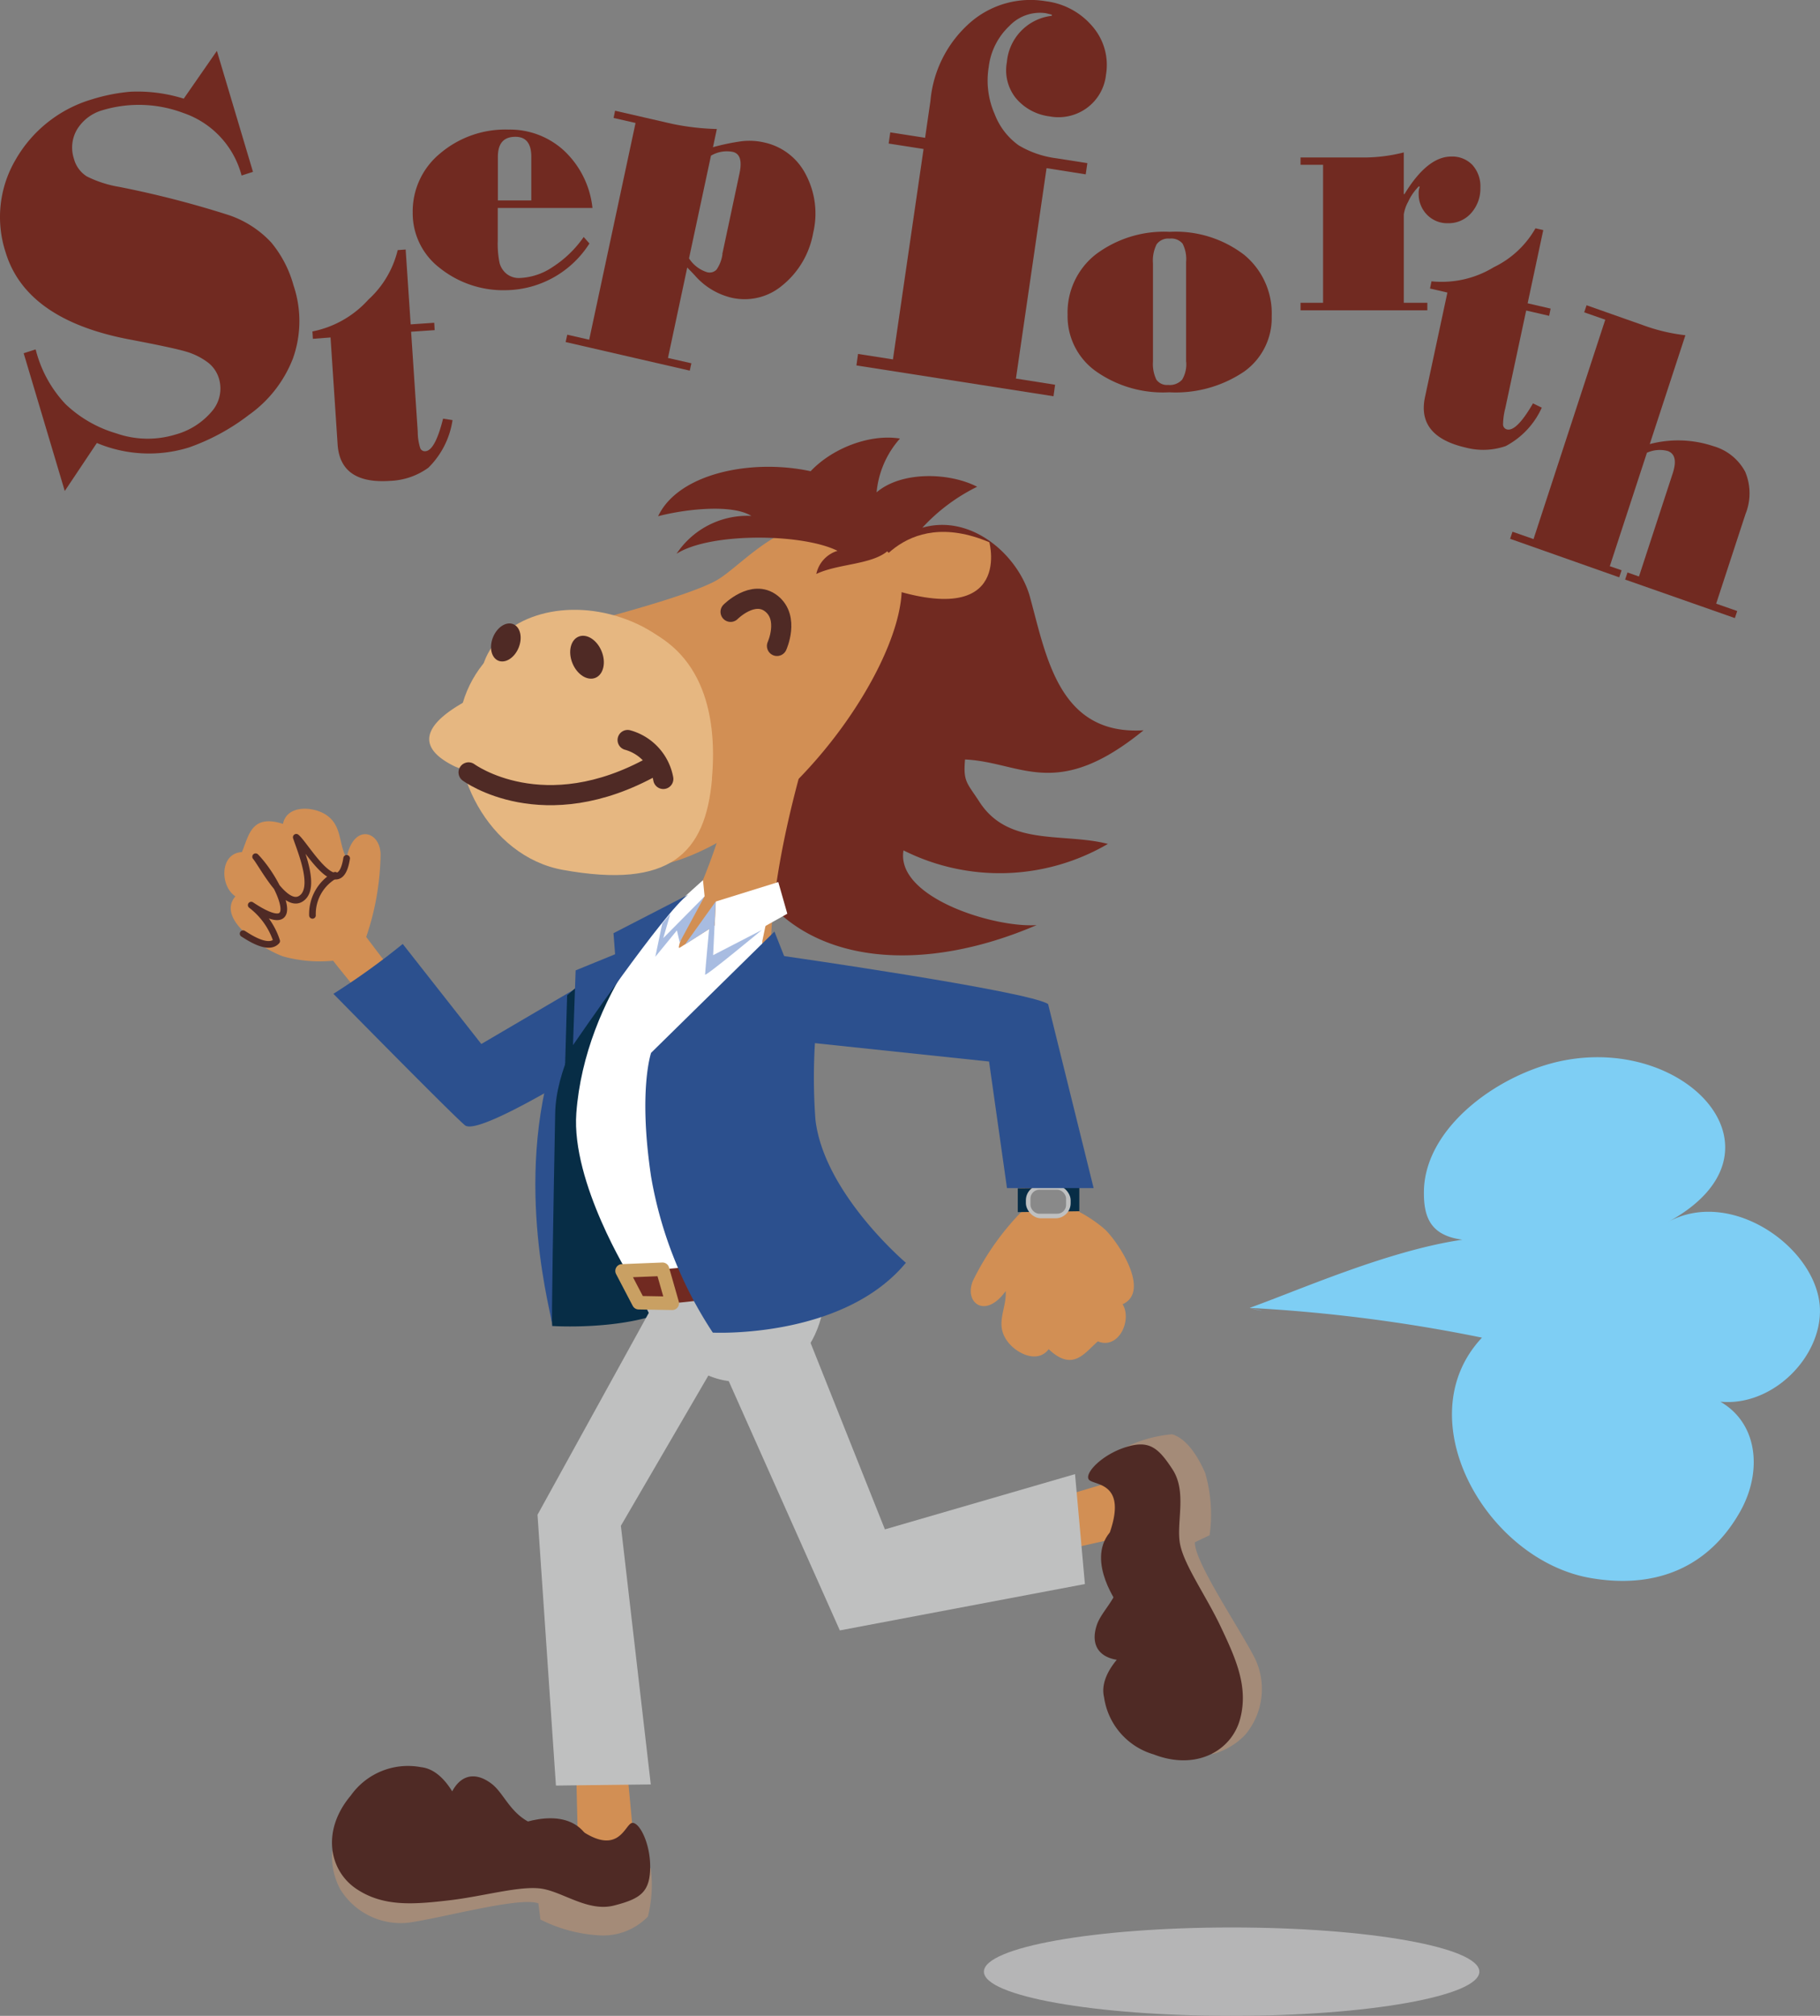 <svg xmlns="http://www.w3.org/2000/svg" width="90.324" height="100" viewBox="0 0 90.324 100">
  <rect x="0" y="0" width="90.324" height="100" fill="#808080" stroke="none"/>
  <g id="logo" transform="translate(0.007 0.005)">
    <g id="グループ_9" data-name="グループ 9" transform="translate(-0.007 -0.005)">
      <path id="パス_1" data-name="パス 1" d="M84.84,84.182C87.3,83.3,91.733,81.331,95.4,80.8c-1.593-.212-1.93-1.126-1.908-2.427.066-3.216,3.815-5.869,6.966-6.469,6.205-1.184,11.424,4.6,5.146,8.018,3.194-1.762,7.536,1.389,7.543,4.4.015,2.858-3.486,5.76-6.549,3.991,3.34.46,3.954,3.581,2.573,6-1.535,2.7-4.115,3.83-7.382,3.274-5.189-.877-9.195-7.908-5.416-11.929a78.527,78.527,0,0,0-11.527-1.476c.234.08,1.221.27,0,0Z" transform="translate(-22.825 -19.302)" fill="#7ecef4"/>
      <ellipse id="楕円形_1" data-name="楕円形 1" cx="12.294" cy="2.193" rx="12.294" ry="2.193" transform="translate(48.83 95.615)" fill="#b5b5b6"/>
      <g id="グループ_1" data-name="グループ 1">
        <path id="パス_2" data-name="パス 2" d="M11.985,9.641a4.482,4.482,0,0,0-2.9-3.114,6.265,6.265,0,0,0-3.991-.139,2.184,2.184,0,0,0-1.272.95A1.77,1.77,0,0,0,3.66,8.793a1.482,1.482,0,0,0,.643.884,5.682,5.682,0,0,0,1.608.519,48.9,48.9,0,0,1,5.438,1.4,5.092,5.092,0,0,1,2.1,1.352,5.68,5.68,0,0,1,1.111,2.134,5.53,5.53,0,0,1-.029,3.625,6.151,6.151,0,0,1-2.185,2.8,10.661,10.661,0,0,1-2.975,1.615A6.685,6.685,0,0,1,4.8,22.9L3.207,25.282,1.168,18.448l.592-.19.022.073A6.105,6.105,0,0,0,3.243,20.97a6.154,6.154,0,0,0,2.529,1.455,4.719,4.719,0,0,0,2.924.058,3.613,3.613,0,0,0,1.82-1.162,1.724,1.724,0,0,0,.344-1.615,1.563,1.563,0,0,0-.585-.826,3.377,3.377,0,0,0-1.067-.519c-.424-.124-1.367-.329-2.843-.607q-5.1-.987-6.1-4.334A5.618,5.618,0,0,1,.773,8.837a6.478,6.478,0,0,1,3.8-2.989,8.956,8.956,0,0,1,1.893-.373,7.679,7.679,0,0,1,2.646.344L10.757,3.45l1.791,6-.57.183Z" transform="translate(0.007 -0.925)" fill="#712a21"/>
        <path id="パス_3" data-name="パス 3" d="M28.161,25.394a4.179,4.179,0,0,1-1.2,2.361,3.45,3.45,0,0,1-1.886.651q-2.489.175-2.617-1.813l-.351-5.3-.877.066-.022-.365a5.053,5.053,0,0,0,2.777-1.579,4.859,4.859,0,0,0,1.455-2.456l.395-.029.249,3.713,1.169-.08.022.365-1.169.08.329,4.963a2.674,2.674,0,0,0,.124.811.246.246,0,0,0,.256.153c.322-.022.614-.563.877-1.615l.475.073Z" transform="translate(-5.703 -4.552)" fill="#712a21"/>
        <path id="パス_4" data-name="パス 4" d="M36.927,12.678H32.235V14.3a4.8,4.8,0,0,0,.088,1.1,1.034,1.034,0,0,0,.344.541.967.967,0,0,0,.636.212,3.123,3.123,0,0,0,1.659-.548A5.491,5.491,0,0,0,36.5,14.118l.285.322a4.985,4.985,0,0,1-4.108,2.317,5.054,5.054,0,0,1-3.333-1.111,3.417,3.417,0,0,1-1.33-2.741,3.716,3.716,0,0,1,1.36-2.931A5,5,0,0,1,32.776,8.79a3.968,3.968,0,0,1,2.748,1.045,4.547,4.547,0,0,1,1.411,2.843ZM33.9,12.306V10.142c0-.665-.263-.994-.789-.994-.585,0-.87.329-.87.994v2.164h1.666Z" transform="translate(-7.532 -2.362)" fill="#712a21"/>
        <path id="パス_5" data-name="パス 5" d="M45.7,9.323a10.624,10.624,0,0,1,1.44-.3,3.283,3.283,0,0,1,1.133.066,3.034,3.034,0,0,1,2.054,1.6,4.144,4.144,0,0,1,.358,2.88,4.318,4.318,0,0,1-1.535,2.609,2.9,2.9,0,0,1-2.551.6,3.489,3.489,0,0,1-1.754-1.06c-.1-.11-.183-.2-.249-.263l-.161-.168-.957,4.488,1.162.263-.08.365L38.4,18.985l.08-.365,1.089.249,2.3-10.752-1.089-.249.073-.358,2.836.651a12.337,12.337,0,0,0,2.215.256l-.19.892Zm.475,5.3.855-4.013c.132-.621.022-.979-.344-1.06a1.543,1.543,0,0,0-1.074.19l-1.089,5.094a1.657,1.657,0,0,0,.877.68.474.474,0,0,0,.49-.124,1.744,1.744,0,0,0,.292-.767Z" transform="translate(-10.328 -2.017)" fill="#712a21"/>
        <path id="パス_6" data-name="パス 6" d="M61.556,6.818l.263-1.813a5.847,5.847,0,0,1,2.047-3.954A4.557,4.557,0,0,1,67.55.057a3.6,3.6,0,0,1,2.324,1.264A2.915,2.915,0,0,1,70.532,3.7a2.35,2.35,0,0,1-.95,1.652,2.385,2.385,0,0,1-1.849.417,2.6,2.6,0,0,1-1.681-.914,2.21,2.21,0,0,1-.439-1.776,2.53,2.53,0,0,1,2.229-2.3V.722l-.3-.073a2.09,2.09,0,0,0-1.8.629,3.341,3.341,0,0,0-1.031,2.047,4.131,4.131,0,0,0,.3,2.339A3.37,3.37,0,0,0,66.2,7.205a4.84,4.84,0,0,0,1.878.643l1.528.241-.08.555-1.944-.307-1.52,10.437,1.944.307-.08.57-9.78-1.528.08-.57,1.732.27,1.52-10.437-1.732-.27.08-.555,1.732.27Z" transform="translate(-15.643 0.005)" fill="#712a21"/>
        <path id="パス_7" data-name="パス 7" d="M113.676,36.23l-5.438-1.908.117-.351.57.2,1.674-5.116c.2-.614.117-.979-.249-1.111a1.541,1.541,0,0,0-1.031.088l-1.842,5.628.585.2-.117.351L102.53,32.3l.117-.351,1.045.365,3.56-10.883-1.045-.365.117-.351,2.8.987a9.023,9.023,0,0,0,2.105.5l-1.769,5.4a5.513,5.513,0,0,1,3.15.1,2.594,2.594,0,0,1,1.586,1.272,2.752,2.752,0,0,1,.015,2.1l-1.455,4.444,1.045.365-.117.351Z" transform="translate(-27.585 -5.572)" fill="#712a21"/>
        <path id="パス_8" data-name="パス 8" d="M77.545,15.73a5.58,5.58,0,0,1,3.7,1.14,3.76,3.76,0,0,1,1.367,3.048,3.259,3.259,0,0,1-1.374,2.748,6.064,6.064,0,0,1-3.713,1.023,5.773,5.773,0,0,1-3.662-1.06,3.349,3.349,0,0,1-1.381-2.785,3.662,3.662,0,0,1,1.381-2.982,5.636,5.636,0,0,1,3.676-1.133Zm.819,6.432V17.221a1.676,1.676,0,0,0-.175-.906.727.727,0,0,0-.643-.249.712.712,0,0,0-.643.278,1.792,1.792,0,0,0-.183.95v4.868a1.787,1.787,0,0,0,.168.9.645.645,0,0,0,.585.263.828.828,0,0,0,.694-.263,1.476,1.476,0,0,0,.2-.892Z" transform="translate(-19.499 -4.229)" fill="#712a21"/>
        <path id="パス_9" data-name="パス 9" d="M93.453,12.416c.76-1.25,1.535-1.871,2.324-1.871a1.382,1.382,0,0,1,1.053.417,1.584,1.584,0,0,1,.395,1.133,1.815,1.815,0,0,1-.46,1.257,1.482,1.482,0,0,1-1.14.5,1.4,1.4,0,0,1-1.045-.417,1.451,1.451,0,0,1-.417-1.045.832.832,0,0,1,.051-.336l-.037-.037a2.608,2.608,0,0,0-.534.767,1.867,1.867,0,0,0-.219.636V17.8h1.169v.373H88.3V17.8h1.118V10.954H88.3v-.365h2.938a7.993,7.993,0,0,0,2.185-.249v2.068h.037Z" transform="translate(-23.756 -2.779)" fill="#712a21"/>
        <path id="パス_10" data-name="パス 10" d="M102.524,24.385a4.024,4.024,0,0,1-1.791,1.908,3.427,3.427,0,0,1-1.988.073q-2.434-.559-2.017-2.507l1.111-5.182-.862-.2.073-.358a4.962,4.962,0,0,0,3.092-.7,4.733,4.733,0,0,0,2.068-1.93l.387.088-.775,3.633,1.14.263-.073.358-1.14-.263-1.038,4.853a3.409,3.409,0,0,0-.11.819.258.258,0,0,0,.2.227c.314.073.746-.358,1.286-1.294l.431.212Z" transform="translate(-26.007 -4.164)" fill="#712a21"/>
      </g>
      <g id="グループ_8" data-name="グループ 8" transform="translate(11.136 21.709)">
        <path id="パス_11" data-name="パス 11" d="M53.37,34.706c-1.579-2.748,2.3-5.394,4.978-4.963a4.662,4.662,0,0,0-1.162,2.69c-.058.058-.066.051-.015-.007,1.228-1.074,3.618-1.009,5.007-.292a9.265,9.265,0,0,0-2.719,2.032c2.47-.709,4.787,1.411,5.343,3.443.819,2.989,1.447,6.863,5.635,6.607-4.349,3.545-6.059,1.579-8.859,1.447-.1,1.111.1,1.155.716,2.105,1.44,2.229,4.152,1.513,6.374,2.083a10.648,10.648,0,0,1-10.145.322c-.395,2.332,4.5,3.852,6.607,3.706C59.5,56.3,54.079,55.815,51.441,52.27c-1.791-2.4,1.155-6.191,1.9-8.917a14.867,14.867,0,0,0,.029-8.639Z" transform="translate(-24.82 -29.697)" fill="#712a21"/>
        <path id="パス_12" data-name="パス 12" d="M38.1,66.7s-7.419,3.45-9.158,3.465-6.33-5.935-6.33-5.935l1.4-1.506S28.918,69.411,29.8,69,41.4,61.59,41.4,61.59s-3.179,3.267-3.3,5.1Z" transform="translate(-17.215 -38.279)" fill="#d28f54"/>
        <path id="パス_13" data-name="パス 13" d="M22.637,66.253a35.819,35.819,0,0,0,3.435-2.47l3.9,4.963,9.743-5.716L37.051,68.8s-7.141,4.619-7.894,3.976-6.527-6.52-6.527-6.52Z" transform="translate(-17.221 -38.666)" fill="#2c508e"/>
        <path id="パス_14" data-name="パス 14" d="M22.181,61.49a13.238,13.238,0,0,0,.8-4.349c-.029-1.184-1.367-1.528-1.688.2-.417-.76-.212-1.637-1.045-2.171-.651-.409-1.922-.475-2.112.468-1.593-.519-1.7.629-2.039,1.4-1.1.051-1.1,1.681-.322,2.193-.987,1.162,1.447,2.661,2.375,2.982a6.821,6.821,0,0,0,2.47.212c1.031-.146,1.857-1.469,1.557-.943Z" transform="translate(-15.229 -36.476)" fill="#d28f54"/>
        <path id="パス_15" data-name="パス 15" d="M21.638,57.865c-.365,2.346-2.039-.68-2.5-1.045.234.7,1.023,2.551.227,3.048s-1.886-1.645-2.244-2.083c1.191,1.228,2.536,4.239-.219,2.4a3.669,3.669,0,0,1,1.264,1.783c-.431.49-1.469-.249-1.666-.365" transform="translate(-15.571 -36.995)" fill="none" stroke="#4f2a25" stroke-linecap="round" stroke-linejoin="round" stroke-width="0.33"/>
        <path id="パス_16" data-name="パス 16" d="M21.21,61.388A2.2,2.2,0,0,1,22.335,59.4" transform="translate(-16.839 -37.689)" fill="none" stroke="#4f2a25" stroke-linecap="round" stroke-linejoin="round" stroke-width="0.33"/>
        <path id="パス_17" data-name="パス 17" d="M42.48,62.85s-4.671,4.078-5.153,8.91a69.392,69.392,0,0,0,.066,10.927s5.387.358,7.17-1.769c6.366-7.6-3.326-15.335-2.083-18.068Z" transform="translate(-21.122 -38.618)" fill="#072d46"/>
        <g id="グループ_2" data-name="グループ 2" transform="translate(14.187 65.58)">
          <path id="パス_18" data-name="パス 18" d="M39.1,119.508l.11,4.539,2.814-.015-.431-4.612Z" transform="translate(-35.84 -119.42)" fill="#d28f54"/>
          <path id="パス_19" data-name="パス 19" d="M34.647,123.868s2.492-1.2,3.676.249c0,0-.022,1.732-.314,1.7s-2.7-.234-2.7-.234l-.665-1.71Z" transform="translate(-34.64 -120.492)" fill="#4f2a25"/>
        </g>
        <g id="グループ_3" data-name="グループ 3" transform="translate(39.974 49.415)">
          <path id="パス_20" data-name="パス 20" d="M80.712,113.2a3.46,3.46,0,0,0,1.652-.979,3.528,3.528,0,0,0,.49-3.735c-.753-1.5-3.033-4.831-3-5.8l.731-.351a7.4,7.4,0,0,0-.219-3.084c-.512-1.169-1.1-1.769-1.645-1.922a6.478,6.478,0,0,0-2.324.651l1.089,6.227,3.223,8.99Z" transform="translate(-71.664 -97.303)" fill="#a48b78"/>
          <path id="パス_21" data-name="パス 21" d="M70.5,104.157l4.429-1-.563-2.756-4.444,1.323Z" transform="translate(-69.92 -98.137)" fill="#d28f54"/>
          <path id="パス_22" data-name="パス 22" d="M74.946,102.4a3.176,3.176,0,0,1,.577,2.09c-.132,1.169-.979,1.769-1.221,2.514-.351,1.089.234,1.732,1.418,1.74.482,0,.373-.8.373-.8s-1.74,1.286-1.425,2.624a3.467,3.467,0,0,0,2.463,2.836c2.105.819,3.867-.175,4.29-1.762s-.212-2.989-.972-4.59c-.724-1.528-1.835-3.07-2.017-4.122s.358-2.551-.365-3.662-1.184-1.469-2.339-1.1-2.01,1.257-1.827,1.586,1.944.058,1.053,2.639Z" transform="translate(-70.985 -97.498)" fill="#4f2a25"/>
          <path id="パス_23" data-name="パス 23" d="M75.657,107.611s-1.666-2.207-.475-3.655c0,0,1.7-.314,1.718-.022s.3,2.7.3,2.7Z" transform="translate(-71.22 -99.054)" fill="#4f2a25"/>
        </g>
        <path id="パス_24" data-name="パス 24" d="M53.168,45.83s-4.137,10.891-2.712,16.731c0,0,.687.548-2.39.08s-3.786-1.849-3.786-1.849A29,29,0,0,0,48.7,48.878C48.958,46.342,53.168,45.83,53.168,45.83Z" transform="translate(-23.047 -34.038)" fill="#d28f54"/>
        <path id="パス_25" data-name="パス 25" d="M44.9,61.867s-9.341,8.077-2.741,18.046a9.059,9.059,0,0,0,5.153.724A17.431,17.431,0,0,0,51.663,78.9s-1.447-8.062-2.58-12.681c0,0-2.259-5.219-4.188-4.349Z" transform="translate(-21.842 -38.329)" fill="#d28f54"/>
        <path id="パス_26" data-name="パス 26" d="M43.03,86.206s1.608,5.92,5.957,5.2,3.545-6.213,3.545-6.213-7.572,1.447-9.5,1.009Z" transform="translate(-22.71 -44.629)" fill="#bfc0c0"/>
        <path id="パス_27" data-name="パス 27" d="M42.6,87.64,36.49,98.721l.914,13.434,4.707-.058L40.627,99.269l5.211-8.946Z" transform="translate(-20.95 -45.288)" fill="#bfc0c0"/>
        <path id="パス_28" data-name="パス 28" d="M47.66,89.34,54.5,104.682l12.162-2.3-.49-5.453-9.436,2.741-4.466-11.2Z" transform="translate(-23.956 -45.512)" fill="#bfc0c0"/>
        <g id="グループ_4" data-name="グループ 4" transform="translate(5.341 65.908)">
          <path id="パス_29" data-name="パス 29" d="M22.547,125.586a3.432,3.432,0,0,0,.395,1.878,3.523,3.523,0,0,0,3.377,1.666c1.666-.227,5.555-1.308,6.461-.958l.1.8a7.4,7.4,0,0,0,2.989.789,3.094,3.094,0,0,0,2.346-.936,6.483,6.483,0,0,0,.139-2.4L32.1,125.44l-9.546.146Z" transform="translate(-22.537 -121.368)" fill="#a48b78"/>
          <path id="パス_30" data-name="パス 30" d="M34.592,122.823a3.188,3.188,0,0,1-2.171-.132c-1.067-.5-1.352-1.5-1.981-1.966-.921-.687-1.71-.344-2.105.775-.161.453.636.614.636.614s-.658-2.061-2.025-2.2a3.476,3.476,0,0,0-3.479,1.411c-1.455,1.725-1.082,3.713.278,4.627s2.9.767,4.656.563c1.681-.2,3.5-.738,4.554-.57s2.3,1.162,3.581.833,1.769-.643,1.791-1.857-.541-2.31-.906-2.237-.68,1.82-2.836.139Z" transform="translate(-22.537 -119.869)" fill="#4f2a25"/>
        </g>
        <path id="パス_31" data-name="パス 31" d="M53.222,37.018c-3.932-3.735-6.922.307-8.552,1.279s-8.493,2.631-8.493,2.631l4,6.308-5.555-.709s-2.039,1.973-.139,3.881a7.73,7.73,0,0,0,6.637,2.185c7.47-1.038,14.852-12.959,12.1-15.576Z" transform="translate(-20.192 -31.248)" fill="#d28f54"/>
        <path id="パス_32" data-name="パス 32" d="M58.89,38.518s1.674-3.764,6.052-1.908C64.942,36.611,66.228,41.354,58.89,38.518Z" transform="translate(-26.978 -31.419)" fill="#d28f54"/>
        <path id="パス_33" data-name="パス 33" d="M43.705,49.9c-.322,3.706-2.09,5.475-7.411,4.51-3.676-.665-5.913-5.043-4.956-8.289s4.641-5.014,8.223-3.954S44,46.53,43.7,49.893Z" transform="translate(-19.505 -32.969)" fill="#e6b781"/>
        <ellipse id="楕円形_2" data-name="楕円形 2" cx="4.239" cy="5.635" rx="4.239" ry="5.635" transform="translate(11.631 15.38) rotate(-73.55)" fill="#e6b781"/>
        <path id="パス_34" data-name="パス 34" d="M49.6,41.282s1.118-1.126,2.025-.409.278,2.1.278,2.1" transform="translate(-24.478 -32.64)" fill="none" stroke="#4f2a25" stroke-linecap="round" stroke-linejoin="round" stroke-width="1"/>
        <path id="パス_35" data-name="パス 35" d="M30.813,47.69c-1.33.76-2.792,2-.395,3.165a9.046,9.046,0,0,0,5.5.417c-1.126-2.653-2.076-3.581-5.094-3.581" transform="translate(-18.972 -34.538)" fill="#e6b781"/>
        <path id="パス_36" data-name="パス 36" d="M31.81,52.3s3.706,2.741,9.18-.322" transform="translate(-19.691 -35.693)" fill="none" stroke="#4f2a25" stroke-linecap="round" stroke-linejoin="round" stroke-width="1"/>
        <path id="パス_37" data-name="パス 37" d="M42.61,50.22a2.47,2.47,0,0,1,1.769,1.93" transform="translate(-22.597 -35.219)" fill="none" stroke="#4f2a25" stroke-linecap="round" stroke-linejoin="round" stroke-width="1"/>
        <path id="パス_38" data-name="パス 38" d="M56.214,35.721c.19-4.766-9.758-5.35-11.534-1.593,1.3-.344,3.647-.621,4.627-.015a4.214,4.214,0,0,0-3.713,1.878c1.659-1.067,6.249-1.016,7.989-.146a1.529,1.529,0,0,0-1.053,1.148c1.126-.541,2.946-.446,3.676-1.272Z" transform="translate(-23.154 -30.229)" fill="#712a21"/>
        <ellipse id="楕円形_3" data-name="楕円形 3" cx="0.782" cy="1.104" rx="0.782" ry="1.104" transform="translate(16.857 10.165) rotate(-22.1)" fill="#4f2a25"/>
        <ellipse id="楕円形_4" data-name="楕円形 4" cx="0.979" cy="0.687" rx="0.979" ry="0.687" transform="translate(12.963 10.809) rotate(-67.9)" fill="#4f2a25"/>
        <path id="パス_39" data-name="パス 39" d="M45.4,60.08s-1.433,3.274-1.155,3.1c.563-.365,4.766-3,4.656-2.982l-.548,2.646-.212,16s-3.888,1.944-6.359.658c0,0-2.916-4.671-2.661-8.12.431-5.8,4.619-10.606,6.286-11.3Z" transform="translate(-21.655 -37.872)" fill="#fff"/>
        <path id="パス_40" data-name="パス 40" d="M51.1,65.27s12.024,1.184,13.471,2.149,2.682,10.635,2.682,10.635l-2.9-.161s-.322-7.784-1.286-7.945-11.643-.914-11.643-.914-1.447-2.31-.322-3.757Z" transform="translate(-24.767 -39.269)" fill="#d28f54"/>
        <path id="パス_41" data-name="パス 41" d="M68.613,81.887a13.208,13.208,0,0,0-2.587,3.589c-.482,1.082.585,1.966,1.615.534.051.87-.512,1.571.022,2.4.409.651,1.535,1.25,2.112.482,1.213,1.155,1.8.153,2.441-.387,1.023.424,1.71-1.045,1.228-1.842,1.389-.629-.168-3.026-.877-3.713a6.819,6.819,0,0,0-2.142-1.25c-.994-.307-2.31.534-1.813.183Z" transform="translate(-28.866 -43.673)" fill="#d28f54"/>
        <path id="パス_42" data-name="パス 42" d="M51.653,59.86l-3.1.965-.124,2.661L52.1,61.431Z" transform="translate(-24.163 -37.813)" fill="#fff"/>
        <path id="パス_43" data-name="パス 43" d="M47.1,59.73l.08.8L45.4,62.88l.08-1.688Z" transform="translate(-23.348 -37.778)" fill="#fff"/>
        <path id="パス_44" data-name="パス 44" d="M46.5,63.314l1.528-2.134L47.9,63.841l2.419-1.25S47.5,64.93,47.5,64.805s.2-2.259.2-2.259Z" transform="translate(-23.644 -38.168)" fill="#a8bce1"/>
        <path id="パス_45" data-name="パス 45" d="M42.268,62.85s-4.861,5.1-4.941,9.29-.2,10.9-.146,10.547-2.01-7.009.146-13.61c.833-2.544,4.941-6.227,4.941-6.227Z" transform="translate(-20.91 -38.618)" fill="#2c508e"/>
        <path id="パス_46" data-name="パス 46" d="M43.561,61.53l-2.47,2.259L40.66,64l-2.2,1.93-.11,3.815S42.428,62.3,43.561,61.53Z" transform="translate(-21.451 -38.262)" fill="#072d46"/>
        <path id="パス_47" data-name="パス 47" d="M44.616,60.72,40.91,62.628l.08,1.045-1.959.8L38.9,68.183S43.49,61.487,44.616,60.72Z" transform="translate(-21.599 -38.045)" fill="#2c508e"/>
        <path id="パス_48" data-name="パス 48" d="M45.236,61.692,44.885,62.9l2.047-2.068L45.7,63.11l-.139-.592L44.49,63.827l.344-1.652Z" transform="translate(-23.103 -38.074)" fill="#a8bce1"/>
        <g id="グループ_6" data-name="グループ 6" transform="translate(39.375 37.082)">
          <path id="パス_49" data-name="パス 49" d="M72.155,81.767l-3.055.044V80.627l3.055-.037Z" transform="translate(-69.1 -80.473)" fill="#072d46"/>
          <g id="グループ_5" data-name="グループ 5" transform="translate(0.402 0)">
            <rect id="長方形_1" data-name="長方形 1" width="2.222" height="1.645" rx="0.75" fill="#bfc0c0"/>
            <rect id="長方形_2" data-name="長方形 2" width="1.769" height="1.191" rx="0.44" transform="translate(0.227 0.227)" fill="#898989"/>
          </g>
        </g>
        <path id="パス_50" data-name="パス 50" d="M52.811,64.83s12.4,1.769,13.368,2.419l2.259,9.129h-4.3L63.249,70.1,54.1,69.135s-2.039-2.682-1.286-4.3Z" transform="translate(-25.299 -39.15)" fill="#2c508e"/>
        <g id="グループ_7" data-name="グループ 7" transform="translate(19.735 40.371)">
          <path id="パス_51" data-name="パス 51" d="M44.98,85.814a20.748,20.748,0,0,0,4.751-.884l.482,1.769a28.186,28.186,0,0,1-4.751.8Z" transform="translate(-42.97 -84.93)" fill="#712a21"/>
          <path id="パス_52" data-name="パス 52" d="M42.23,86.22l.826,1.579,1.666.029L44.24,86.14Z" transform="translate(-42.23 -85.256)" fill="#712a21" stroke="#c9a063" stroke-linecap="round" stroke-linejoin="round" stroke-width="0.67"/>
        </g>
        <path id="パス_53" data-name="パス 53" d="M50.222,63.22,44.1,69.235s-.643,1.849,0,6.147a20.259,20.259,0,0,0,3.063,7.733s6.447.322,9.582-3.465c0,0-4.057-3.435-4.488-7.09a28.234,28.234,0,0,1,0-4.188Z" transform="translate(-22.923 -38.717)" fill="#2c508e"/>
      </g>
    </g>
  </g>
</svg>
